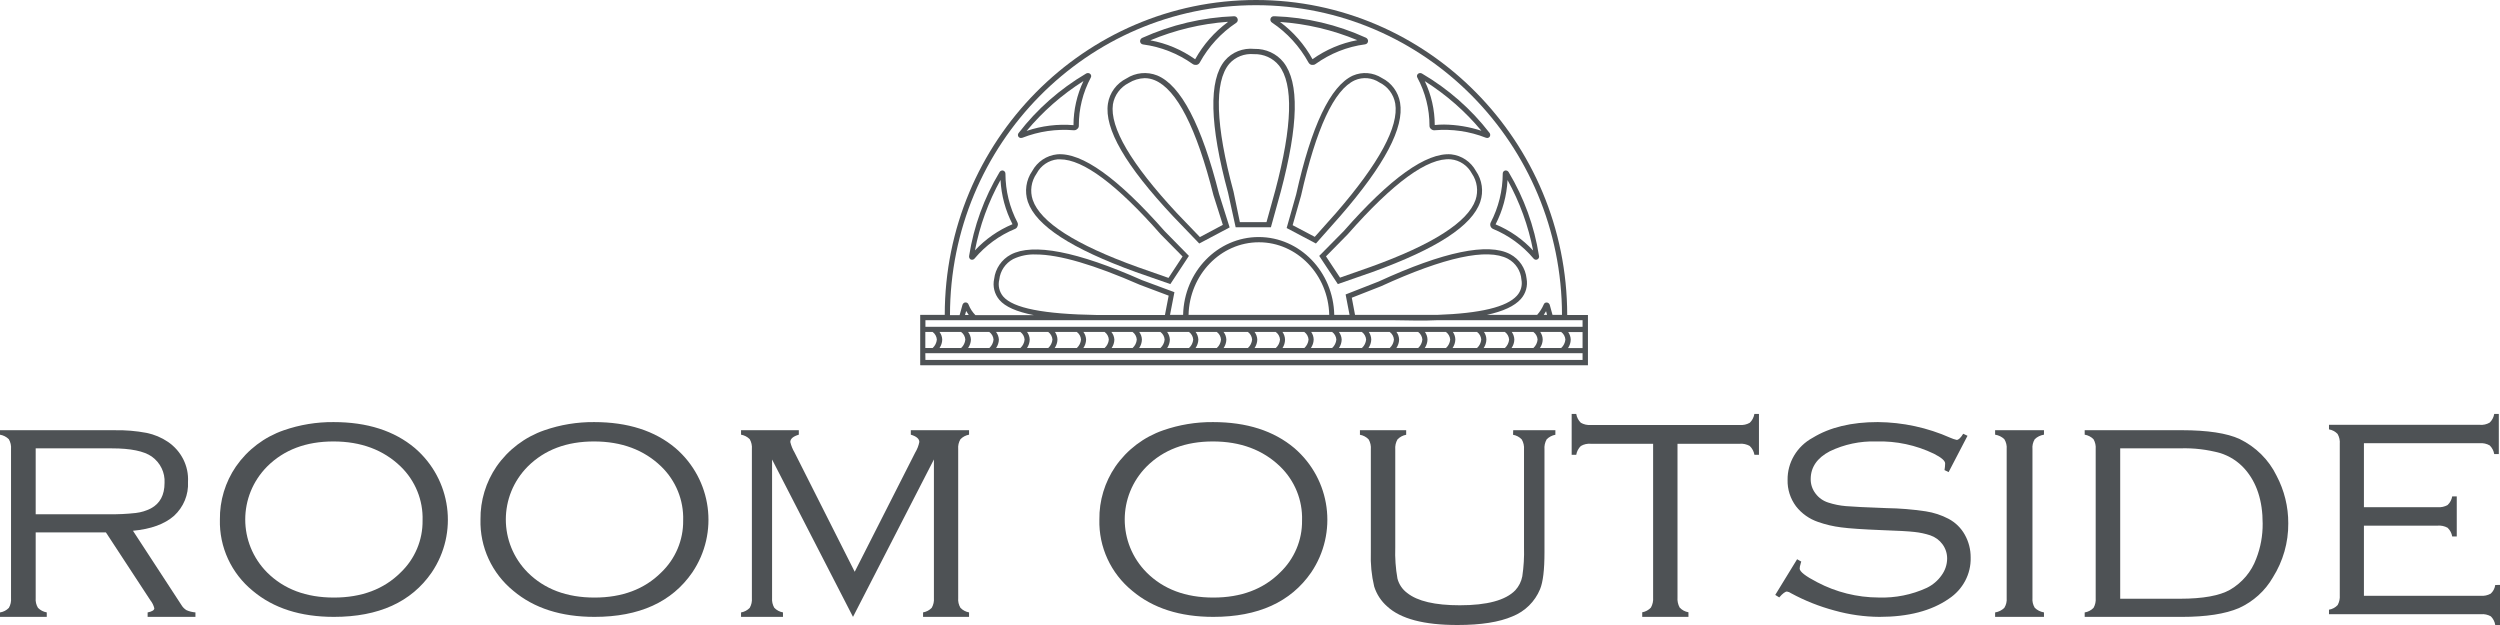 <?xml version="1.0" encoding="UTF-8"?> <svg xmlns="http://www.w3.org/2000/svg" width="200" height="50" viewBox="0 0 200 50" fill="none"><path fill-rule="evenodd" clip-rule="evenodd" d="M10.637 42.461L14.518 48.409C14.616 48.575 14.755 48.715 14.922 48.816C15.148 48.913 15.389 48.973 15.635 48.992V49.351H11.81V48.996C12.168 48.922 12.345 48.812 12.345 48.662C12.288 48.429 12.181 48.211 12.029 48.022L8.473 42.592H2.855V47.842C2.831 48.115 2.894 48.388 3.037 48.625C3.224 48.818 3.471 48.946 3.741 48.992V49.351H0V48.996C0.272 48.954 0.522 48.825 0.709 48.629C0.846 48.391 0.906 48.118 0.882 47.846V35.926C0.906 35.651 0.844 35.376 0.704 35.135C0.514 34.947 0.268 34.822 0 34.776V34.418H9.19C10.039 34.402 10.888 34.473 11.721 34.63C12.338 34.755 12.922 35.001 13.438 35.351C14.507 36.08 15.112 37.289 15.04 38.551C15.095 39.571 14.686 40.562 13.923 41.267C13.168 41.927 12.084 42.327 10.637 42.461ZM2.855 35.869V41.14H8.735C9.446 41.151 10.158 41.117 10.865 41.038C11.288 40.989 11.699 40.865 12.075 40.671C12.801 40.28 13.164 39.601 13.164 38.633C13.213 37.809 12.829 37.017 12.143 36.525C11.519 36.088 10.456 35.869 8.954 35.869H2.855Z" fill="#4E5255"></path><path fill-rule="evenodd" clip-rule="evenodd" d="M26.684 33.767C29.373 33.767 31.543 34.461 33.195 35.851C36.11 38.364 36.683 42.624 34.533 45.802C32.898 48.168 30.291 49.35 26.713 49.35C24.04 49.35 21.878 48.657 20.226 47.27C18.505 45.869 17.534 43.763 17.592 41.56C17.573 40.05 18.021 38.571 18.876 37.319C19.806 35.977 21.145 34.962 22.699 34.423C23.979 33.978 25.327 33.756 26.684 33.767ZM26.713 47.805C28.928 47.805 30.707 47.137 32.047 45.802C33.19 44.713 33.826 43.206 33.806 41.638C33.859 40.019 33.222 38.453 32.051 37.319C30.669 35.986 28.88 35.319 26.684 35.316C24.487 35.314 22.717 35.981 21.374 37.319C19.034 39.674 19.034 43.447 21.374 45.802C22.717 47.137 24.497 47.805 26.713 47.805Z" fill="#4E5255"></path><path fill-rule="evenodd" clip-rule="evenodd" d="M47.531 33.767C50.22 33.767 52.391 34.461 54.042 35.851C56.957 38.364 57.53 42.624 55.38 45.802C53.745 48.168 51.138 49.35 47.56 49.35C44.887 49.35 42.725 48.657 41.073 47.27C39.352 45.869 38.381 43.763 38.439 41.56C38.42 40.05 38.868 38.571 39.723 37.319C40.653 35.977 41.993 34.962 43.546 34.423C44.826 33.978 46.174 33.756 47.531 33.767ZM47.56 47.805C49.776 47.805 51.554 47.137 52.894 45.802C54.037 44.713 54.673 43.206 54.653 41.638C54.706 40.019 54.069 38.453 52.898 37.319C51.517 35.986 49.727 35.319 47.531 35.316C45.334 35.314 43.564 35.981 42.221 37.319C39.881 39.674 39.881 43.447 42.221 45.802C43.564 47.137 45.344 47.805 47.56 47.805Z" fill="#4E5255"></path><path d="M72.865 34.774C73.318 34.909 73.546 35.105 73.546 35.361C73.487 35.658 73.376 35.942 73.218 36.201L68.377 45.742L63.564 36.201C63.409 35.94 63.294 35.657 63.224 35.361C63.224 35.105 63.448 34.909 63.905 34.774V34.416H59.283V34.774C59.547 34.82 59.789 34.945 59.977 35.133C60.115 35.373 60.175 35.649 60.151 35.924V47.846C60.174 48.118 60.113 48.391 59.977 48.629C59.792 48.822 59.549 48.95 59.283 48.996V49.351H62.638V48.992C62.373 48.946 62.13 48.818 61.945 48.625C61.807 48.387 61.744 48.115 61.766 47.842V36.76L68.24 49.351L74.713 36.756V47.842C74.736 48.114 74.675 48.387 74.539 48.625C74.354 48.818 74.111 48.946 73.845 48.992V49.351H77.524V48.992C77.26 48.946 77.019 48.817 76.835 48.625C76.695 48.388 76.632 48.115 76.656 47.842V35.924C76.632 35.651 76.694 35.378 76.835 35.141C77.019 34.949 77.26 34.821 77.524 34.774V34.416H72.865V34.774Z" fill="#4E5255"></path><path fill-rule="evenodd" clip-rule="evenodd" d="M97.042 33.767C99.731 33.767 101.902 34.461 103.553 35.851C106.468 38.364 107.041 42.624 104.891 45.802C103.253 48.168 100.645 49.35 97.067 49.35C94.397 49.35 92.236 48.657 90.585 47.27C88.864 45.869 87.892 43.763 87.95 41.56C87.931 40.05 88.379 38.571 89.234 37.319C90.165 35.977 91.504 34.962 93.058 34.423C94.337 33.978 95.685 33.756 97.042 33.767ZM97.067 47.805C99.285 47.805 101.065 47.137 102.405 45.802C103.548 44.713 104.185 43.206 104.164 41.638C104.217 40.019 103.581 38.453 102.41 37.319C101.028 35.987 99.239 35.319 97.042 35.316C94.846 35.314 93.076 35.981 91.732 37.319C89.393 39.675 89.393 43.447 91.732 45.802C93.07 47.137 94.848 47.805 97.067 47.805Z" fill="#4E5255"></path><path d="M121.044 34.782C121.311 34.828 121.556 34.96 121.741 35.157C121.881 35.399 121.943 35.678 121.921 35.956V43.79C121.944 44.566 121.898 45.342 121.783 46.11C121.704 46.525 121.51 46.91 121.224 47.222C120.447 48.022 118.966 48.422 116.782 48.422C114.8 48.422 113.398 48.094 112.577 47.439C112.193 47.156 111.917 46.75 111.797 46.289C111.65 45.465 111.591 44.627 111.621 43.79V35.956C111.598 35.678 111.659 35.4 111.797 35.157C111.982 34.96 112.227 34.828 112.494 34.782V34.416H108.795V34.782C109.059 34.827 109.302 34.956 109.488 35.148C109.63 35.393 109.693 35.675 109.667 35.956V44.182C109.632 45.103 109.722 46.025 109.935 46.922C110.129 47.539 110.49 48.091 110.978 48.517C112.05 49.508 113.926 50.003 116.606 50C118.471 50 119.936 49.77 121.002 49.309C122 48.911 122.793 48.129 123.203 47.139C123.442 46.567 123.56 45.581 123.558 44.182V35.956C123.533 35.676 123.594 35.394 123.733 35.148C123.921 34.957 124.165 34.828 124.43 34.782V34.416H121.057L121.044 34.782Z" fill="#4E5255"></path><path d="M139.983 33.821C139.739 33.961 139.458 34.023 139.178 33.998H127.271C126.992 34.022 126.711 33.961 126.467 33.821C126.273 33.632 126.144 33.385 126.1 33.117H125.733V36.382H126.1C126.144 36.114 126.273 35.867 126.467 35.679C126.711 35.538 126.992 35.477 127.271 35.502H132.249V47.796C132.272 48.077 132.211 48.359 132.074 48.605C131.889 48.804 131.644 48.937 131.378 48.984V49.351H135.076V48.98C134.805 48.938 134.557 48.804 134.371 48.601C134.238 48.354 134.178 48.072 134.2 47.792V35.502H139.178C139.457 35.478 139.735 35.54 139.979 35.679C140.176 35.866 140.307 36.113 140.354 36.382H140.717V33.117H140.35C140.306 33.385 140.177 33.632 139.983 33.821Z" fill="#4E5255"></path><path d="M155.884 41.505C155.315 41.207 154.699 41.004 154.06 40.906C153.021 40.751 151.972 40.665 150.921 40.649C149.261 40.588 148.176 40.535 147.676 40.49C147.199 40.451 146.727 40.356 146.273 40.209C145.858 40.081 145.497 39.826 145.243 39.483C144.987 39.15 144.851 38.744 144.856 38.329C144.856 37.38 145.365 36.638 146.382 36.103C147.535 35.547 148.811 35.277 150.097 35.316C151.698 35.269 153.287 35.608 154.72 36.302C155.313 36.604 155.611 36.861 155.611 37.077C155.608 37.255 155.591 37.432 155.561 37.607L155.888 37.77L157.401 34.863L157.057 34.7C156.855 35.03 156.683 35.193 156.536 35.193C156.361 35.152 156.19 35.095 156.027 35.022C154.205 34.211 152.227 33.783 150.223 33.766C148.119 33.766 146.383 34.185 145.016 35.022C143.757 35.703 142.986 37 143.007 38.398C142.989 39.152 143.225 39.891 143.68 40.502C144.13 41.082 144.747 41.519 145.453 41.758C146.05 41.968 146.669 42.112 147.298 42.19C147.948 42.277 149.03 42.351 150.543 42.41C151.826 42.454 152.699 42.503 153.161 42.557C153.59 42.602 154.013 42.693 154.422 42.826C154.817 42.961 155.159 43.212 155.401 43.544C155.647 43.879 155.777 44.282 155.771 44.694C155.766 45.169 155.612 45.632 155.329 46.019C155.031 46.447 154.624 46.794 154.148 47.026C152.944 47.581 151.619 47.847 150.286 47.801C148.571 47.795 146.884 47.374 145.377 46.578C144.442 46.097 143.974 45.732 143.974 45.485C143.978 45.367 144.001 45.25 144.041 45.138C144.041 45.102 144.07 45.032 144.1 44.926L143.768 44.739L142.02 47.593L142.339 47.793C142.612 47.479 142.818 47.324 142.957 47.324C143.076 47.342 143.188 47.388 143.285 47.459C144.385 48.056 145.557 48.521 146.773 48.845C147.937 49.171 149.142 49.341 150.353 49.35C152.665 49.35 154.517 48.867 155.909 47.899C157.03 47.16 157.688 45.919 157.653 44.604C157.659 43.968 157.499 43.341 157.187 42.782C156.889 42.243 156.437 41.799 155.884 41.505Z" fill="#4E5255"></path><path d="M159.609 34.774C159.89 34.818 160.148 34.943 160.345 35.133C160.493 35.373 160.559 35.649 160.534 35.924V47.846C160.558 48.119 160.492 48.392 160.345 48.629C160.149 48.822 159.891 48.95 159.609 48.996V49.351H163.518V48.992C163.236 48.946 162.978 48.818 162.782 48.625C162.637 48.387 162.572 48.114 162.597 47.842V35.924C162.571 35.649 162.635 35.373 162.782 35.133C162.979 34.943 163.237 34.818 163.518 34.774V34.416H159.609V34.774Z" fill="#4E5255"></path><path fill-rule="evenodd" clip-rule="evenodd" d="M174.535 34.416C176.611 34.418 178.155 34.653 179.169 35.121C180.466 35.75 181.508 36.786 182.127 38.061C182.747 39.238 183.067 40.542 183.062 41.865C183.075 43.394 182.647 44.895 181.826 46.199C181.208 47.27 180.262 48.125 179.119 48.645C178.018 49.115 176.49 49.351 174.535 49.351H166.775V48.996C167.046 48.952 167.295 48.823 167.483 48.629C167.618 48.39 167.677 48.118 167.655 47.846V35.924C167.678 35.652 167.618 35.38 167.483 35.141C167.295 34.947 167.046 34.818 166.775 34.774V34.416H174.535ZM178.402 47.181C179.375 46.615 180.115 45.737 180.497 44.698C180.848 43.8 181.022 42.846 181.013 41.885C181.016 40.056 180.537 38.597 179.576 37.51C179.052 36.919 178.37 36.48 177.606 36.242C176.575 35.961 175.505 35.834 174.435 35.867H169.616V47.899H174.414C176.235 47.896 177.565 47.657 178.402 47.181Z" fill="#4E5255"></path><path d="M199.62 46.799C199.584 47.064 199.457 47.308 199.261 47.489C199.018 47.626 198.739 47.687 198.46 47.663H189.114V42.051H195.013C195.288 42.028 195.564 42.087 195.806 42.22C196.002 42.405 196.132 42.649 196.177 42.915H196.541V39.71H196.177C196.133 39.974 196.004 40.216 195.81 40.4C195.568 40.538 195.29 40.599 195.013 40.574H189.114V35.458H198.378C198.655 35.433 198.933 35.494 199.174 35.632C199.367 35.818 199.495 36.062 199.538 36.327H199.905V33.117H199.538C199.494 33.38 199.367 33.623 199.174 33.808C198.934 33.95 198.655 34.012 198.378 33.986H186.319V34.349C186.581 34.394 186.821 34.522 187.005 34.713C187.145 34.956 187.207 35.236 187.182 35.516V47.609C187.204 47.885 187.145 48.161 187.013 48.404C186.83 48.602 186.586 48.733 186.319 48.776V49.136H198.473C198.75 49.111 199.028 49.171 199.269 49.309C199.457 49.496 199.58 49.738 199.62 50H200V46.795L199.62 46.799Z" fill="#4E5255"></path><path fill-rule="evenodd" clip-rule="evenodd" d="M98.245 15.423C96.763 9.969 96.686 6.408 97.985 4.849C98.553 4.172 99.443 3.818 100.346 3.911C101.26 3.888 102.129 4.286 102.681 4.982C103.951 6.603 103.881 9.981 102.465 15.32L101.672 18.182H98.852L98.245 15.423ZM100.312 4.332C101.093 4.309 101.84 4.646 102.317 5.238C103.487 6.723 103.392 10.081 102.027 15.217L101.321 17.768H99.189L98.683 15.332C97.24 9.998 97.123 6.557 98.34 5.106C98.823 4.552 99.561 4.262 100.312 4.332Z" fill="#4E5255"></path><path fill-rule="evenodd" clip-rule="evenodd" d="M107.511 18.475C111.228 14.24 114.121 12.181 116.094 12.347C116.93 12.438 117.67 12.936 118.076 13.682C118.573 14.4 118.701 15.316 118.421 16.145C117.772 18.063 114.95 19.898 109.805 21.758L107.027 22.727L105.538 20.472L107.511 18.475ZM109.665 21.346C114.613 19.561 117.432 17.76 118.043 15.992C118.282 15.283 118.174 14.501 117.752 13.886C117.414 13.245 116.783 12.818 116.07 12.746C114.227 12.588 111.458 14.606 107.819 18.742L106.079 20.51L107.203 22.211L109.665 21.346Z" fill="#4E5255"></path><path fill-rule="evenodd" clip-rule="evenodd" d="M98.371 18.193L95.94 19.481L93.861 17.317C90.035 13.242 88.325 10.289 88.635 8.287C88.769 7.421 89.322 6.671 90.12 6.273C90.848 5.802 91.767 5.713 92.576 6.036C94.468 6.817 96.131 10.002 97.523 15.51L98.371 18.193ZM90.306 6.634C89.629 6.974 89.157 7.609 89.034 8.345C88.77 10.193 90.493 13.117 94.137 17.034L95.991 18.966L97.828 17.989L97.077 15.622C95.72 10.235 94.137 7.145 92.381 6.418C92.127 6.311 91.855 6.254 91.579 6.252C91.128 6.266 90.688 6.398 90.306 6.634Z" fill="#4E5255"></path><path fill-rule="evenodd" clip-rule="evenodd" d="M82.578 13.683C82.985 12.933 83.729 12.434 84.569 12.347C86.551 12.177 89.425 14.24 93.168 18.488L95.114 20.472L93.628 22.727L90.849 21.758C85.714 19.89 82.89 18.064 82.229 16.146C81.95 15.316 82.08 14.4 82.578 13.683ZM91.017 21.367L93.48 22.232L94.605 20.518L92.868 18.758C89.359 14.764 86.65 12.747 84.811 12.747H84.606C83.893 12.818 83.263 13.246 82.927 13.887C82.497 14.498 82.382 15.281 82.619 15.992C83.227 17.777 86.046 19.578 91.017 21.367Z" fill="#4E5255"></path><path fill-rule="evenodd" clip-rule="evenodd" d="M95.421 5.125C94.238 4.284 92.875 3.746 91.448 3.557C91.315 3.546 91.211 3.435 91.205 3.299C91.207 3.179 91.279 3.072 91.387 3.027C93.705 1.982 96.195 1.395 98.725 1.299C98.844 1.295 98.953 1.368 98.998 1.481C99.055 1.607 99.01 1.757 98.894 1.829C97.685 2.633 96.684 3.726 95.976 5.013C95.922 5.108 95.83 5.173 95.725 5.191C95.691 5.196 95.658 5.196 95.625 5.191C95.551 5.193 95.479 5.17 95.421 5.125ZM95.612 4.742C96.263 3.573 97.151 2.561 98.217 1.775V1.744C96.09 1.9 94 2.4 92.026 3.227C93.313 3.461 94.537 3.978 95.612 4.742Z" fill="#4E5255"></path><path fill-rule="evenodd" clip-rule="evenodd" d="M81.796 11.019C81.759 11.03 81.72 11.037 81.681 11.039C81.596 11.04 81.516 10.999 81.47 10.93C81.413 10.836 81.423 10.718 81.495 10.635C82.955 8.737 84.784 7.125 86.882 5.888C86.975 5.83 87.095 5.83 87.187 5.888C87.295 5.96 87.328 6.098 87.263 6.208C86.627 7.402 86.299 8.725 86.307 10.065C86.308 10.164 86.261 10.258 86.18 10.319C86.107 10.391 86.005 10.428 85.9 10.42C84.502 10.303 83.094 10.508 81.796 11.019ZM86.676 6.484C86.677 6.482 86.678 6.48 86.679 6.479V6.483C86.678 6.483 86.677 6.484 86.676 6.484ZM86.676 6.484C84.951 7.577 83.417 8.923 82.13 10.473C83.331 10.065 84.609 9.908 85.879 10.012C85.881 8.795 86.152 7.593 86.676 6.484Z" fill="#4E5255"></path><path fill-rule="evenodd" clip-rule="evenodd" d="M77.763 20.779C77.719 20.779 77.675 20.768 77.636 20.747C77.55 20.682 77.509 20.573 77.53 20.467C77.903 18.101 78.728 15.829 79.96 13.777C80.011 13.684 80.112 13.629 80.218 13.637C80.345 13.656 80.439 13.767 80.435 13.896C80.438 15.258 80.769 16.6 81.401 17.806C81.444 17.897 81.444 18.003 81.401 18.093C81.374 18.192 81.303 18.273 81.208 18.311C79.952 18.828 78.839 19.642 77.964 20.685C77.914 20.745 77.841 20.779 77.763 20.779ZM81 17.937C80.433 16.839 80.106 15.632 80.042 14.397C79.067 16.155 78.377 18.057 77.996 20.032C78.838 19.127 79.862 18.413 81 17.937Z" fill="#4E5255"></path><path fill-rule="evenodd" clip-rule="evenodd" d="M104.684 5.008C103.972 3.713 102.969 2.615 101.759 1.806C101.641 1.734 101.596 1.58 101.655 1.452C101.707 1.35 101.813 1.29 101.924 1.3H101.997C104.505 1.388 106.973 1.971 109.269 3.015C109.373 3.06 109.442 3.163 109.446 3.279C109.443 3.419 109.339 3.534 109.204 3.548C107.779 3.736 106.419 4.277 105.239 5.124C105.182 5.17 105.111 5.194 105.039 5.192C105.005 5.196 104.97 5.196 104.935 5.192C104.83 5.171 104.738 5.104 104.684 5.008ZM105 4.735C106.077 3.97 107.299 3.451 108.584 3.212C106.61 2.392 104.523 1.901 102.4 1.756C103.465 2.543 104.352 3.56 105 4.735Z" fill="#4E5255"></path><path fill-rule="evenodd" clip-rule="evenodd" d="M114.485 10.32C114.402 10.258 114.355 10.162 114.358 10.061C114.362 8.721 114.029 7.399 113.387 6.207C113.324 6.098 113.357 5.961 113.463 5.888C113.555 5.83 113.675 5.83 113.767 5.888C115.866 7.122 117.697 8.73 119.159 10.627C119.227 10.712 119.237 10.827 119.185 10.922C119.14 10.995 119.058 11.04 118.969 11.039C118.931 11.038 118.894 11.03 118.86 11.015C117.564 10.505 116.159 10.302 114.763 10.421C114.659 10.429 114.557 10.392 114.485 10.32ZM118.513 10.462C118.516 10.463 118.519 10.464 118.522 10.465V10.473C118.519 10.47 118.516 10.466 118.513 10.462ZM118.513 10.462C117.231 8.918 115.702 7.578 113.982 6.49C114.507 7.592 114.779 8.789 114.78 10.001C115.029 9.976 115.278 9.964 115.528 9.964C116.544 9.978 117.552 10.146 118.513 10.462Z" fill="#4E5255"></path><path fill-rule="evenodd" clip-rule="evenodd" d="M122.682 20.681C121.805 19.642 120.692 18.829 119.437 18.311C119.248 18.222 119.166 17.997 119.253 17.806C119.883 16.598 120.214 15.256 120.219 13.892C120.213 13.763 120.308 13.652 120.435 13.637C120.54 13.628 120.641 13.681 120.693 13.773C121.924 15.827 122.748 18.1 123.119 20.467C123.138 20.542 123.122 20.622 123.075 20.682C123.027 20.743 122.955 20.779 122.878 20.779C122.801 20.777 122.73 20.741 122.682 20.681ZM122.649 20.04C122.267 18.065 121.577 16.164 120.603 14.405C120.54 15.642 120.213 16.85 119.646 17.95C120.785 18.422 121.809 19.135 122.649 20.04Z" fill="#4E5255"></path><path fill-rule="evenodd" clip-rule="evenodd" d="M103.695 15.546C104.915 10.06 106.437 6.877 108.222 6.051C108.982 5.719 109.854 5.79 110.553 6.241C111.319 6.622 111.86 7.356 112.007 8.214C112.346 10.2 110.795 13.168 107.209 17.297L105.274 19.481L102.932 18.242L103.695 15.546ZM111.619 8.28C111.489 7.548 111.023 6.925 110.367 6.604C109.777 6.207 109.033 6.139 108.384 6.422C106.724 7.178 105.298 10.278 104.087 15.645L103.412 18.015L105.181 18.948L106.91 17.008C110.339 13.049 111.922 10.113 111.619 8.28Z" fill="#4E5255"></path><path fill-rule="evenodd" clip-rule="evenodd" d="M73.637 29.221H126.827H127.036V25.2H126.827H125.377C125.365 11.299 114.203 0 100.479 0C86.754 0 75.58 11.299 75.58 25.192H73.641H73.616V29.212H73.637V29.221ZM126.605 27.847H125.44C125.576 27.65 125.652 27.418 125.658 27.179C125.654 26.959 125.584 26.745 125.457 26.565H126.605V27.847ZM124.959 25.192C124.946 11.527 113.969 0.415 100.479 0.415C86.984 0.415 75.999 11.527 75.999 25.212H76.769L76.991 24.412C77.014 24.307 77.093 24.224 77.197 24.196C77.327 24.172 77.455 24.251 77.49 24.378C77.612 24.688 77.796 24.97 78.03 25.208H82.696C81.318 24.939 80.421 24.54 79.952 23.992C79.554 23.525 79.399 22.9 79.534 22.304C79.633 21.485 80.126 20.764 80.857 20.37C82.633 19.424 86.163 20.108 91.349 22.407L93.954 23.374L93.602 25.188H94.649C94.724 21.735 97.405 18.963 100.696 18.963C103.988 18.963 106.669 21.747 106.74 25.188H107.963L107.649 23.557L110.296 22.519C115.502 20.129 119.045 19.395 120.812 20.333C121.55 20.729 122.042 21.46 122.127 22.287C122.236 22.873 122.066 23.476 121.667 23.922C121.164 24.486 120.264 24.905 118.94 25.192H122.969C123.189 24.945 123.367 24.665 123.497 24.362C123.535 24.245 123.657 24.177 123.778 24.204C123.883 24.228 123.965 24.311 123.987 24.416L124.201 25.192H124.959ZM123.765 25.192H123.501C123.547 25.125 123.591 25.051 123.636 24.975L123.66 24.934L123.685 24.893L123.765 25.192ZM108.403 25.192H114.949C118.429 25.071 120.536 24.561 121.353 23.656C121.673 23.306 121.806 22.825 121.713 22.362C121.659 21.663 121.252 21.039 120.632 20.702C118.986 19.831 115.569 20.569 110.48 22.901L108.143 23.818L108.403 25.192ZM106.338 25.192H95.084C95.16 21.98 97.652 19.382 100.713 19.382C103.775 19.382 106.267 21.992 106.338 25.192ZM93.195 25.2L93.493 23.652L91.181 22.781C87.537 21.187 84.752 20.357 82.859 20.357C82.234 20.331 81.613 20.458 81.05 20.727C80.432 21.058 80.019 21.67 79.944 22.362C79.824 22.835 79.938 23.337 80.25 23.714C81.05 24.652 83.471 25.129 87.751 25.2H93.195ZM77.494 25.2H77.201L77.293 24.876C77.356 24.98 77.427 25.092 77.494 25.192V25.2ZM87.68 25.615H74.034V26.142H126.605V25.615H115.02C114.484 25.644 113.923 25.644 113.315 25.644C113.02 25.644 112.716 25.637 112.405 25.63H112.404H112.404H112.404H112.404H112.404H112.404H112.404H112.404H112.404H112.404H112.404H112.404H112.404H112.404H112.403H112.403H112.403H112.403H112.403H112.403H112.403H112.403H112.403H112.403H112.402H112.402H112.402H112.402H112.402H112.402H112.402H112.402H112.402H112.402H112.402C112.073 25.622 111.735 25.615 111.389 25.615H90.167H88.836H87.68ZM123.22 26.557H124.896C125.092 26.702 125.214 26.925 125.231 27.167C125.207 27.424 125.088 27.664 124.896 27.839H123.195C123.333 27.642 123.41 27.41 123.417 27.171C123.415 26.951 123.346 26.738 123.22 26.557ZM122.672 26.557H120.942C121.071 26.737 121.142 26.951 121.147 27.171C121.14 27.41 121.063 27.642 120.925 27.839H122.672C122.864 27.664 122.983 27.424 123.007 27.167C122.991 26.925 122.868 26.702 122.672 26.557ZM118.718 26.557H120.393C120.59 26.702 120.712 26.925 120.729 27.167C120.705 27.424 120.586 27.664 120.393 27.839H118.693C118.829 27.642 118.904 27.41 118.911 27.171C118.91 26.952 118.843 26.738 118.718 26.557ZM118.165 26.557H116.239H116.23C116.356 26.738 116.425 26.951 116.427 27.171C116.418 27.41 116.341 27.642 116.205 27.839H118.165C118.357 27.664 118.477 27.424 118.5 27.167C118.484 26.925 118.362 26.702 118.165 26.557ZM114.002 26.557H115.678C115.873 26.703 115.997 26.925 116.017 27.167C115.992 27.424 115.873 27.663 115.682 27.839H113.981C114.117 27.642 114.193 27.41 114.199 27.171C114.196 26.95 114.124 26.736 113.994 26.557H114.002ZM113.454 26.557H111.724H111.716C111.849 26.735 111.924 26.949 111.929 27.171C111.923 27.41 111.847 27.642 111.711 27.839H113.454C113.646 27.664 113.765 27.424 113.789 27.167C113.772 26.925 113.65 26.702 113.454 26.557ZM109.504 26.557H111.179C111.376 26.702 111.498 26.925 111.515 27.167C111.491 27.424 111.372 27.664 111.179 27.839H109.479C109.615 27.642 109.692 27.41 109.701 27.171C109.698 26.951 109.63 26.738 109.504 26.557ZM108.951 26.557H107.134H107.113C107.248 26.735 107.325 26.949 107.335 27.171C107.328 27.41 107.253 27.642 107.117 27.839H108.956C109.146 27.663 109.265 27.424 109.291 27.167C109.271 26.925 109.147 26.703 108.951 26.557ZM104.897 26.557H106.572C106.769 26.702 106.891 26.925 106.908 27.167C106.884 27.424 106.765 27.664 106.572 27.839H104.872C105.009 27.642 105.086 27.41 105.094 27.171C105.091 26.951 105.023 26.738 104.897 26.557ZM104.344 26.557H102.619H102.598C102.728 26.739 102.8 26.956 102.803 27.179C102.8 27.413 102.73 27.642 102.602 27.839H104.349C104.541 27.664 104.66 27.424 104.684 27.167C104.666 26.924 104.542 26.701 104.344 26.557ZM100.387 26.557H102.062C102.26 26.701 102.384 26.924 102.401 27.167C102.377 27.424 102.258 27.664 102.066 27.839H100.366C100.501 27.642 100.577 27.41 100.583 27.171C100.575 26.949 100.499 26.735 100.366 26.557H100.387ZM99.834 26.557H97.907H97.886C98.023 26.734 98.1 26.948 98.108 27.171C98.102 27.41 98.026 27.642 97.89 27.839H99.834C100.026 27.664 100.145 27.424 100.169 27.167C100.152 26.925 100.03 26.702 99.834 26.557ZM95.671 26.557H97.346C97.542 26.702 97.665 26.925 97.681 27.167C97.659 27.425 97.54 27.665 97.346 27.839H95.645C95.783 27.642 95.86 27.41 95.868 27.171C95.859 26.949 95.783 26.735 95.65 26.557H95.671ZM95.122 26.557H93.392H93.371C93.506 26.738 93.582 26.955 93.589 27.179C93.582 27.415 93.508 27.643 93.376 27.839H95.122C95.314 27.664 95.433 27.424 95.457 27.167C95.441 26.925 95.318 26.702 95.122 26.557ZM91.16 26.557H92.835C93.032 26.702 93.154 26.925 93.17 27.167C93.147 27.424 93.027 27.664 92.835 27.839H91.135C91.271 27.642 91.346 27.41 91.353 27.171C91.347 26.949 91.273 26.735 91.139 26.557H91.16ZM90.607 26.557H88.932H88.911C89.054 26.732 89.137 26.947 89.15 27.171C89.143 27.41 89.068 27.642 88.932 27.839H90.607C90.801 27.665 90.921 27.425 90.942 27.167C90.926 26.925 90.803 26.702 90.607 26.557ZM86.695 26.557H88.371C88.567 26.702 88.689 26.925 88.706 27.167C88.684 27.425 88.564 27.665 88.371 27.839H86.67C86.805 27.644 86.88 27.415 86.888 27.179C86.882 26.955 86.808 26.738 86.674 26.557H86.695ZM86.147 26.557H84.417H84.396C84.523 26.737 84.593 26.951 84.597 27.171C84.59 27.41 84.512 27.642 84.375 27.839H86.147C86.339 27.664 86.458 27.424 86.482 27.167C86.466 26.925 86.343 26.702 86.147 26.557ZM82.185 26.557H83.86C84.056 26.702 84.179 26.925 84.195 27.167C84.171 27.424 84.052 27.664 83.86 27.839H82.16C82.295 27.642 82.371 27.41 82.377 27.171C82.372 26.949 82.297 26.735 82.164 26.557H82.185ZM81.632 26.557H79.705H79.684C79.82 26.734 79.899 26.948 79.911 27.171C79.903 27.41 79.826 27.642 79.689 27.839H81.632C81.826 27.665 81.945 27.425 81.967 27.167C81.951 26.925 81.828 26.702 81.632 26.557ZM77.469 26.557H79.144C79.342 26.701 79.466 26.924 79.483 27.167C79.46 27.424 79.34 27.664 79.148 27.839H77.448C77.585 27.645 77.664 27.416 77.674 27.179C77.667 26.953 77.588 26.736 77.448 26.557H77.469ZM76.891 26.557H75.161C75.296 26.734 75.372 26.949 75.379 27.171C75.373 27.41 75.297 27.642 75.161 27.839H76.891C77.083 27.664 77.202 27.424 77.226 27.167C77.21 26.925 77.087 26.702 76.891 26.557ZM74.026 26.557H74.612C74.809 26.702 74.931 26.925 74.948 27.167C74.924 27.424 74.805 27.664 74.612 27.839H74.026V26.557ZM126.605 28.254H74.026L74.034 28.797H126.605V28.254Z" fill="#4E5255"></path></svg> 
